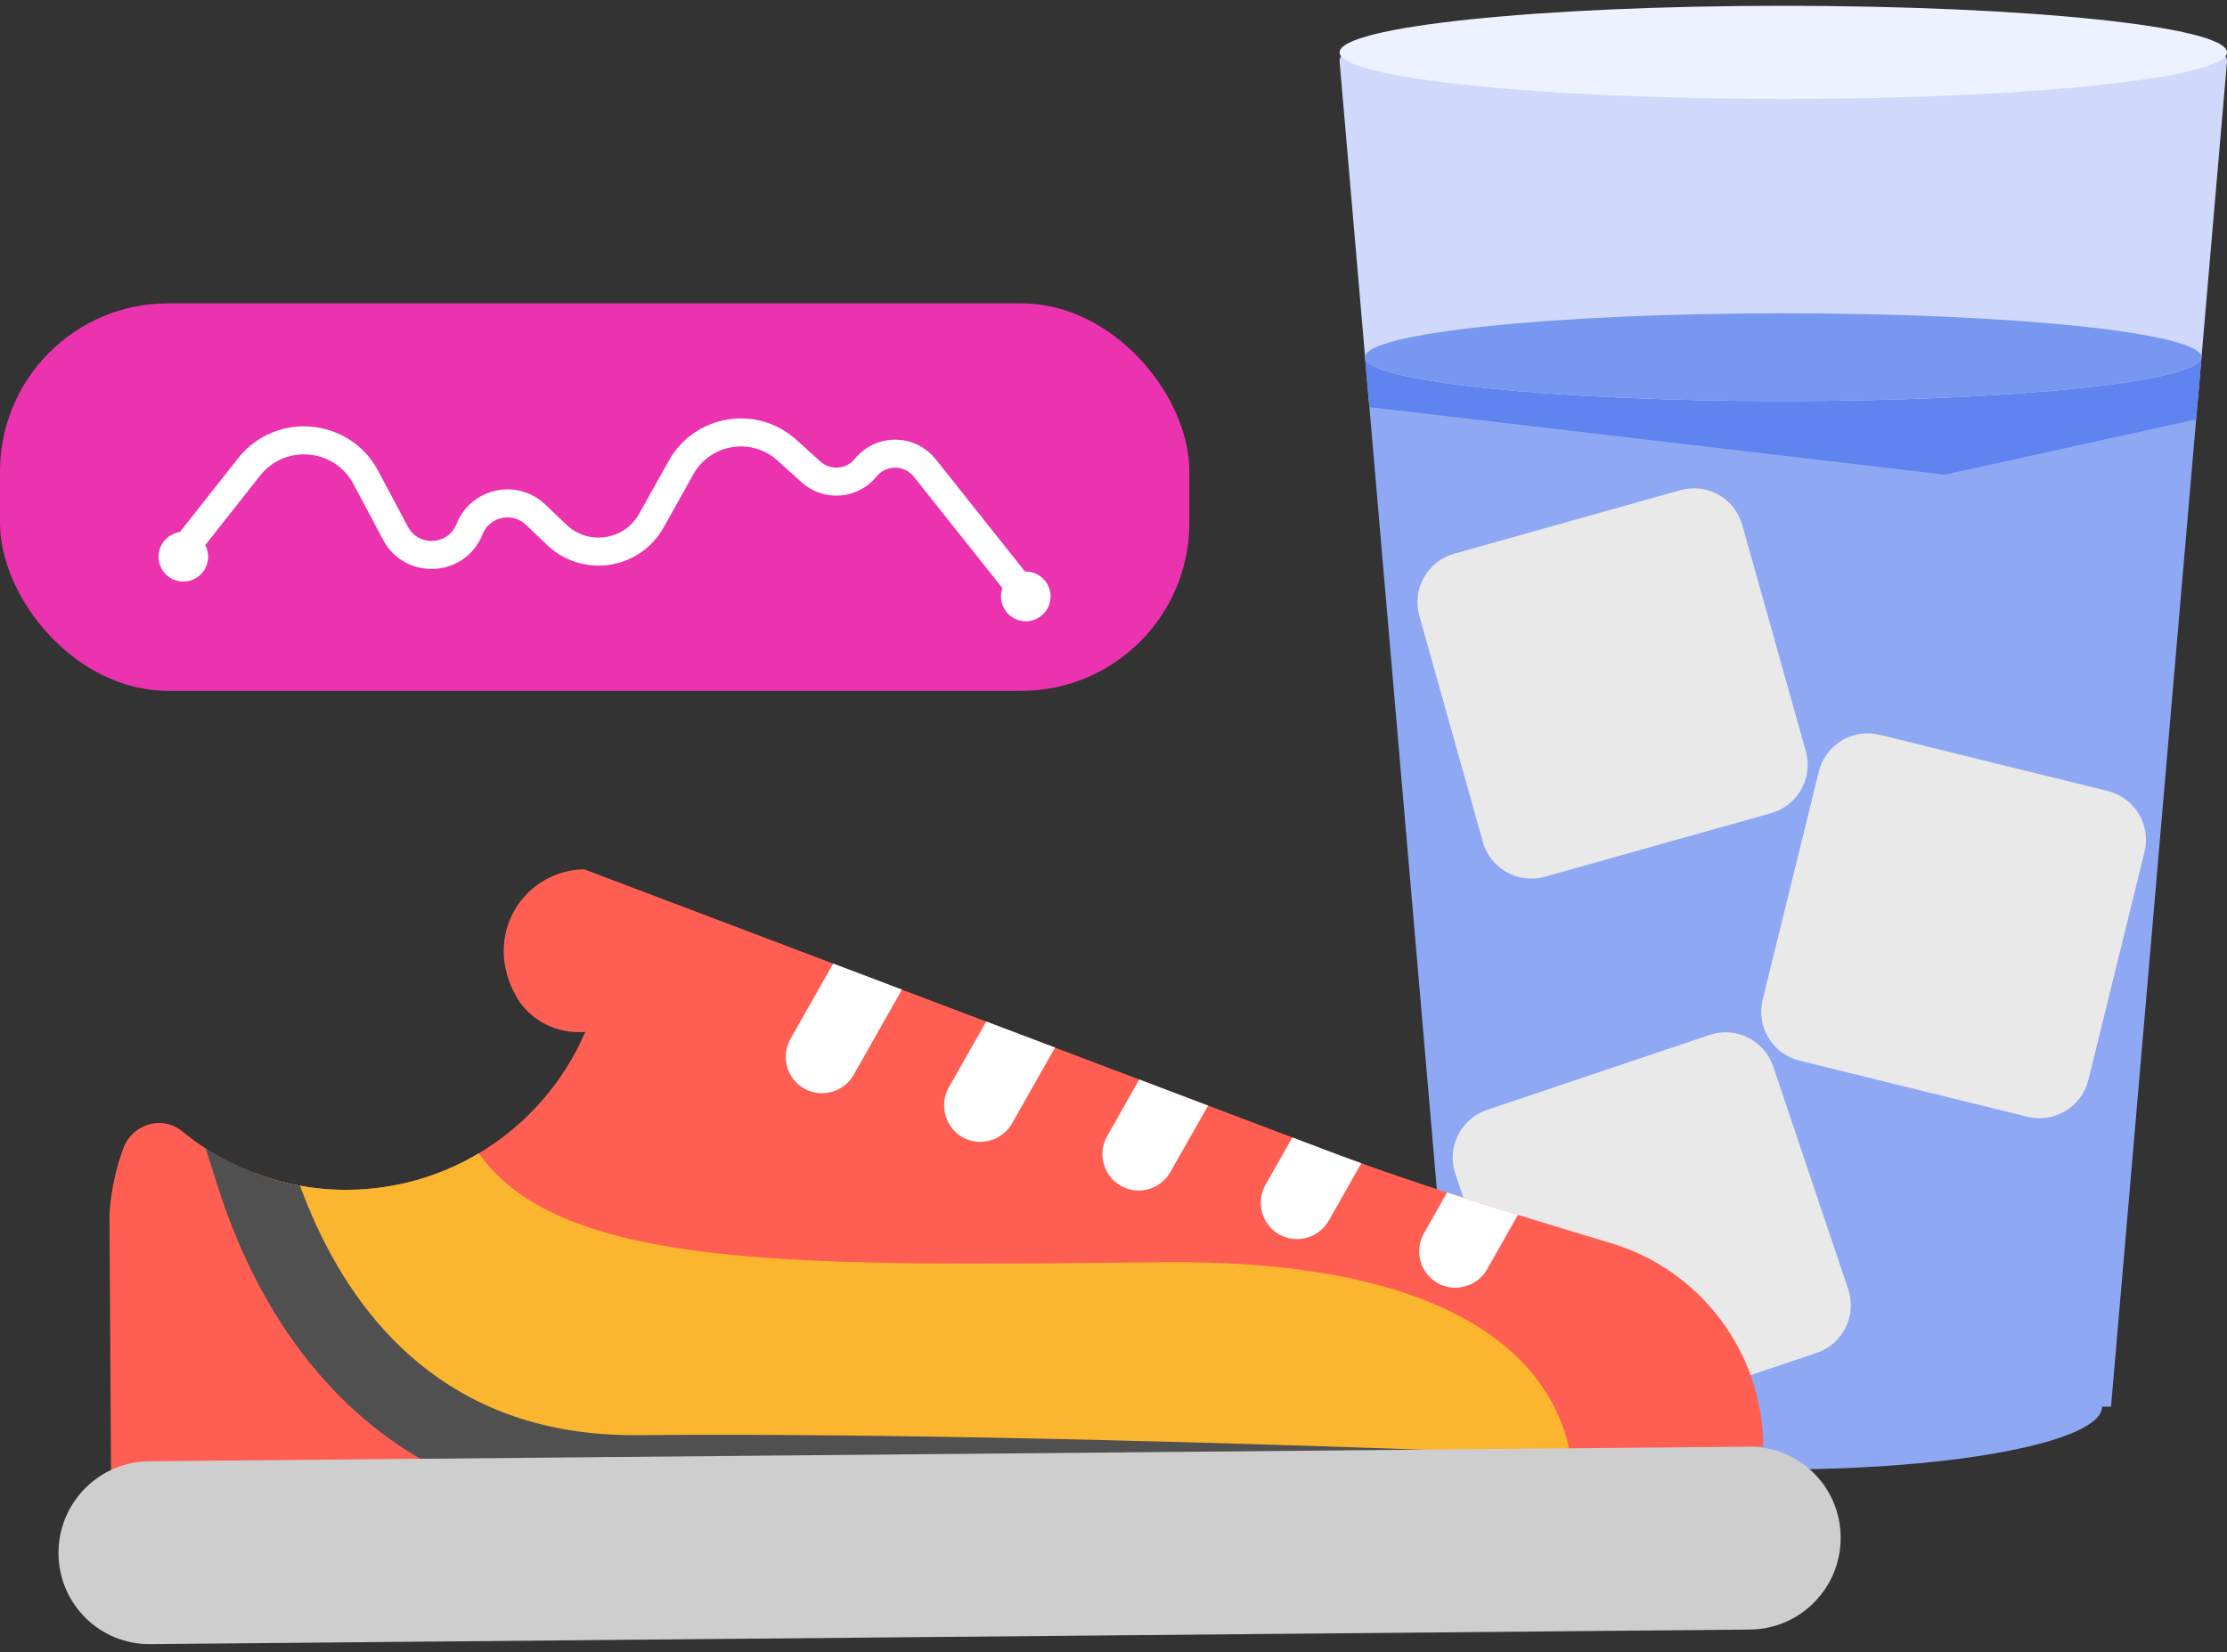 <svg width="159" height="118" viewBox="0 0 159 118" fill="none" xmlns="http://www.w3.org/2000/svg">
<rect x="0" y="0" width="159" height="118" fill="#333333" stroke="none"/>
<path d="M159 4.393C159.03 4.043 158.754 3.742 158.403 3.742H96.24C95.889 3.742 95.613 4.043 95.643 4.393L97.75 28.844H156.892L159 4.393Z" fill="#D0D9FC"/>
<path d="M97.75 28.836L103.923 100.459C103.923 102.934 114.256 104.941 127.001 104.941C139.747 104.941 150.08 102.934 150.08 100.459H150.72L156.892 28.836H97.75Z" fill="#8EA8F3"/>
<path d="M127.323 7.064C144.818 7.064 159.001 5.575 159.001 3.739C159.001 1.903 144.818 0.414 127.323 0.414C109.827 0.414 95.644 1.903 95.644 3.739C95.644 5.575 109.827 7.064 127.323 7.064Z" fill="#EEF2FF"/>
<path d="M157.186 25.508C157.186 27.239 143.814 28.643 127.318 28.643C110.822 28.643 97.449 27.239 97.449 25.508L97.769 29.074L138.858 33.897L156.796 29.946L157.187 25.508H157.186Z" fill="#5F84F0"/>
<path d="M127.32 28.645C143.815 28.645 157.186 27.241 157.186 25.51C157.186 23.779 143.815 22.375 127.32 22.375C110.825 22.375 97.453 23.779 97.453 25.51C97.453 27.241 110.825 28.645 127.32 28.645Z" fill="#7897F0"/>
<path d="M122.05 73.911L106.162 79.266C104.282 79.9 103.271 81.939 103.905 83.82L109.258 99.717C109.891 101.598 111.929 102.609 113.809 101.975L129.697 96.62C131.577 95.986 132.588 93.947 131.955 92.066L126.602 76.169C125.968 74.288 123.931 73.277 122.05 73.911Z" fill="#E9E9E9"/>
<path d="M150.482 56.488L134.203 52.477C132.277 52.002 130.33 53.18 129.856 55.107L125.847 71.395C125.373 73.323 126.55 75.27 128.476 75.745L144.756 79.756C146.682 80.23 148.628 79.052 149.103 77.125L153.112 60.837C153.586 58.91 152.409 56.962 150.482 56.488Z" fill="#E9E9E9"/>
<path d="M119.963 35.006L103.822 39.543C101.912 40.08 100.798 42.065 101.335 43.976L105.87 60.125C106.406 62.036 108.39 63.15 110.3 62.613L126.441 58.076C128.351 57.539 129.464 55.555 128.928 53.644L124.393 37.494C123.856 35.583 121.873 34.469 119.963 35.006Z" fill="#E9E9E9"/>
<rect y="21.664" width="84.915" height="27.673" rx="12" fill="#EB33B0"/>
<path d="M72.883 42.047L66.025 33.419C64.95 32.066 62.899 32.056 61.81 33.397V33.397C60.834 34.6 59.048 34.738 57.899 33.7L56.182 32.148C53.847 30.038 50.157 30.645 48.623 33.392L46.508 37.178C45.13 39.644 41.796 40.147 39.753 38.197L38.244 36.757C36.748 35.33 34.284 35.87 33.522 37.792V37.792C32.607 40.103 29.405 40.281 28.239 38.086L26.121 34.102C24.427 30.914 20.017 30.517 17.781 33.351L12.734 39.748" stroke="white" stroke-width="2" stroke-linecap="round"/>
<ellipse cx="73.238" cy="42.594" rx="1.769" ry="1.774" fill="white"/>
<ellipse cx="13.089" cy="39.758" rx="1.769" ry="1.774" fill="white"/>
<path d="M7.816 86.78L7.931 105.628L125.892 103.313C125.85 96.451 121.307 90.683 115.086 88.804C112.85 88.126 110.609 87.455 108.373 86.761C106.684 86.241 105 85.709 103.316 85.161C101.27 84.499 99.223 83.803 97.193 83.074C96.357 82.775 95.52 82.464 94.689 82.148L70.414 72.956L41.717 62.086C37.482 62.125 34.343 66.707 36.864 71.17C37.848 72.907 39.796 73.861 41.787 73.692C40.229 77.322 37.548 80.365 34.182 82.365C31.455 83.998 28.277 84.941 24.878 84.972C23.698 84.983 22.54 84.882 21.42 84.68L21.415 84.681C20.289 84.479 19.208 84.171 18.165 83.773C16.932 83.31 15.771 82.718 14.687 82.019C14.1 81.639 13.536 81.226 12.999 80.785C11.589 79.626 9.462 80.27 8.816 81.978C7.874 84.487 7.815 86.781 7.815 86.781L7.816 86.78Z" fill="#FF5F52"/>
<path d="M18.164 83.77C20.78 92.027 26.857 103.031 40.814 104.979C42.318 105.194 43.916 105.297 45.608 105.282C72.974 105.032 112.228 106.738 112.228 106.738C112.228 106.738 112.41 105.61 112.122 103.944C112.104 103.827 112.081 103.705 112.058 103.582C111.077 98.708 106.126 89.931 83.106 90.141C57.62 90.374 40.172 90.851 34.182 82.362C31.454 83.995 28.277 84.938 24.877 84.969C23.698 84.98 22.539 84.879 21.419 84.677L21.414 84.678C20.289 84.476 19.206 84.168 18.164 83.77Z" fill="#FCB52F"/>
<path d="M14.686 82.015L15.514 84.619C18.618 94.439 24.282 101.491 31.839 105.155C34.48 106.442 37.351 107.314 40.425 107.744C42.063 107.975 43.816 108.087 45.625 108.071C72.601 107.824 111.705 109.51 112.1 109.523L114.877 109.643L115.132 104.071L112.355 103.952C112.338 103.952 112.26 103.947 112.121 103.943C111.442 103.91 109.288 103.823 106.076 103.696C93.842 103.233 66.213 102.302 45.59 102.491C44.06 102.505 42.585 102.412 41.214 102.218C29.769 100.615 24.159 92.157 21.419 84.677L21.414 84.678C20.289 84.476 19.206 84.168 18.164 83.77C16.931 83.307 15.77 82.714 14.686 82.015Z" fill="#505050"/>
<path d="M57.41 77.738C58.654 78.441 60.249 77.997 60.953 76.752L64.394 70.672L59.486 68.814L56.442 74.187C55.731 75.438 56.169 77.03 57.41 77.738Z" fill="white"/>
<path d="M68.716 81.21C69.961 81.912 71.55 81.468 72.26 80.223L75.327 74.811L70.413 72.952L67.743 77.658C67.038 78.903 67.476 80.501 68.716 81.21Z" fill="white"/>
<path d="M80.021 84.683C81.26 85.391 82.855 84.947 83.559 83.702L86.251 78.957L81.337 77.093L79.047 81.138C78.342 82.383 78.781 83.98 80.021 84.683Z" fill="white"/>
<path d="M91.33 88.155C92.569 88.858 94.164 88.419 94.868 87.169L97.192 83.074C96.355 82.775 95.519 82.464 94.687 82.148L92.272 81.232L90.356 84.609C89.651 85.854 90.084 87.452 91.33 88.155Z" fill="white"/>
<path d="M102.638 91.628C103.878 92.331 105.472 91.887 106.177 90.641L108.373 86.76C106.684 86.24 105 85.708 103.316 85.159L101.665 88.076C100.954 89.327 101.393 90.925 102.638 91.628Z" fill="white"/>
<path d="M10.729 117.416L124.946 116.375C128.543 116.342 131.441 113.392 131.419 109.785C131.397 106.179 128.463 103.282 124.866 103.314L10.649 104.356C7.052 104.389 4.154 107.339 4.176 110.945C4.198 114.552 7.132 117.449 10.729 117.416Z" fill="#CECECE"/>
</svg>
